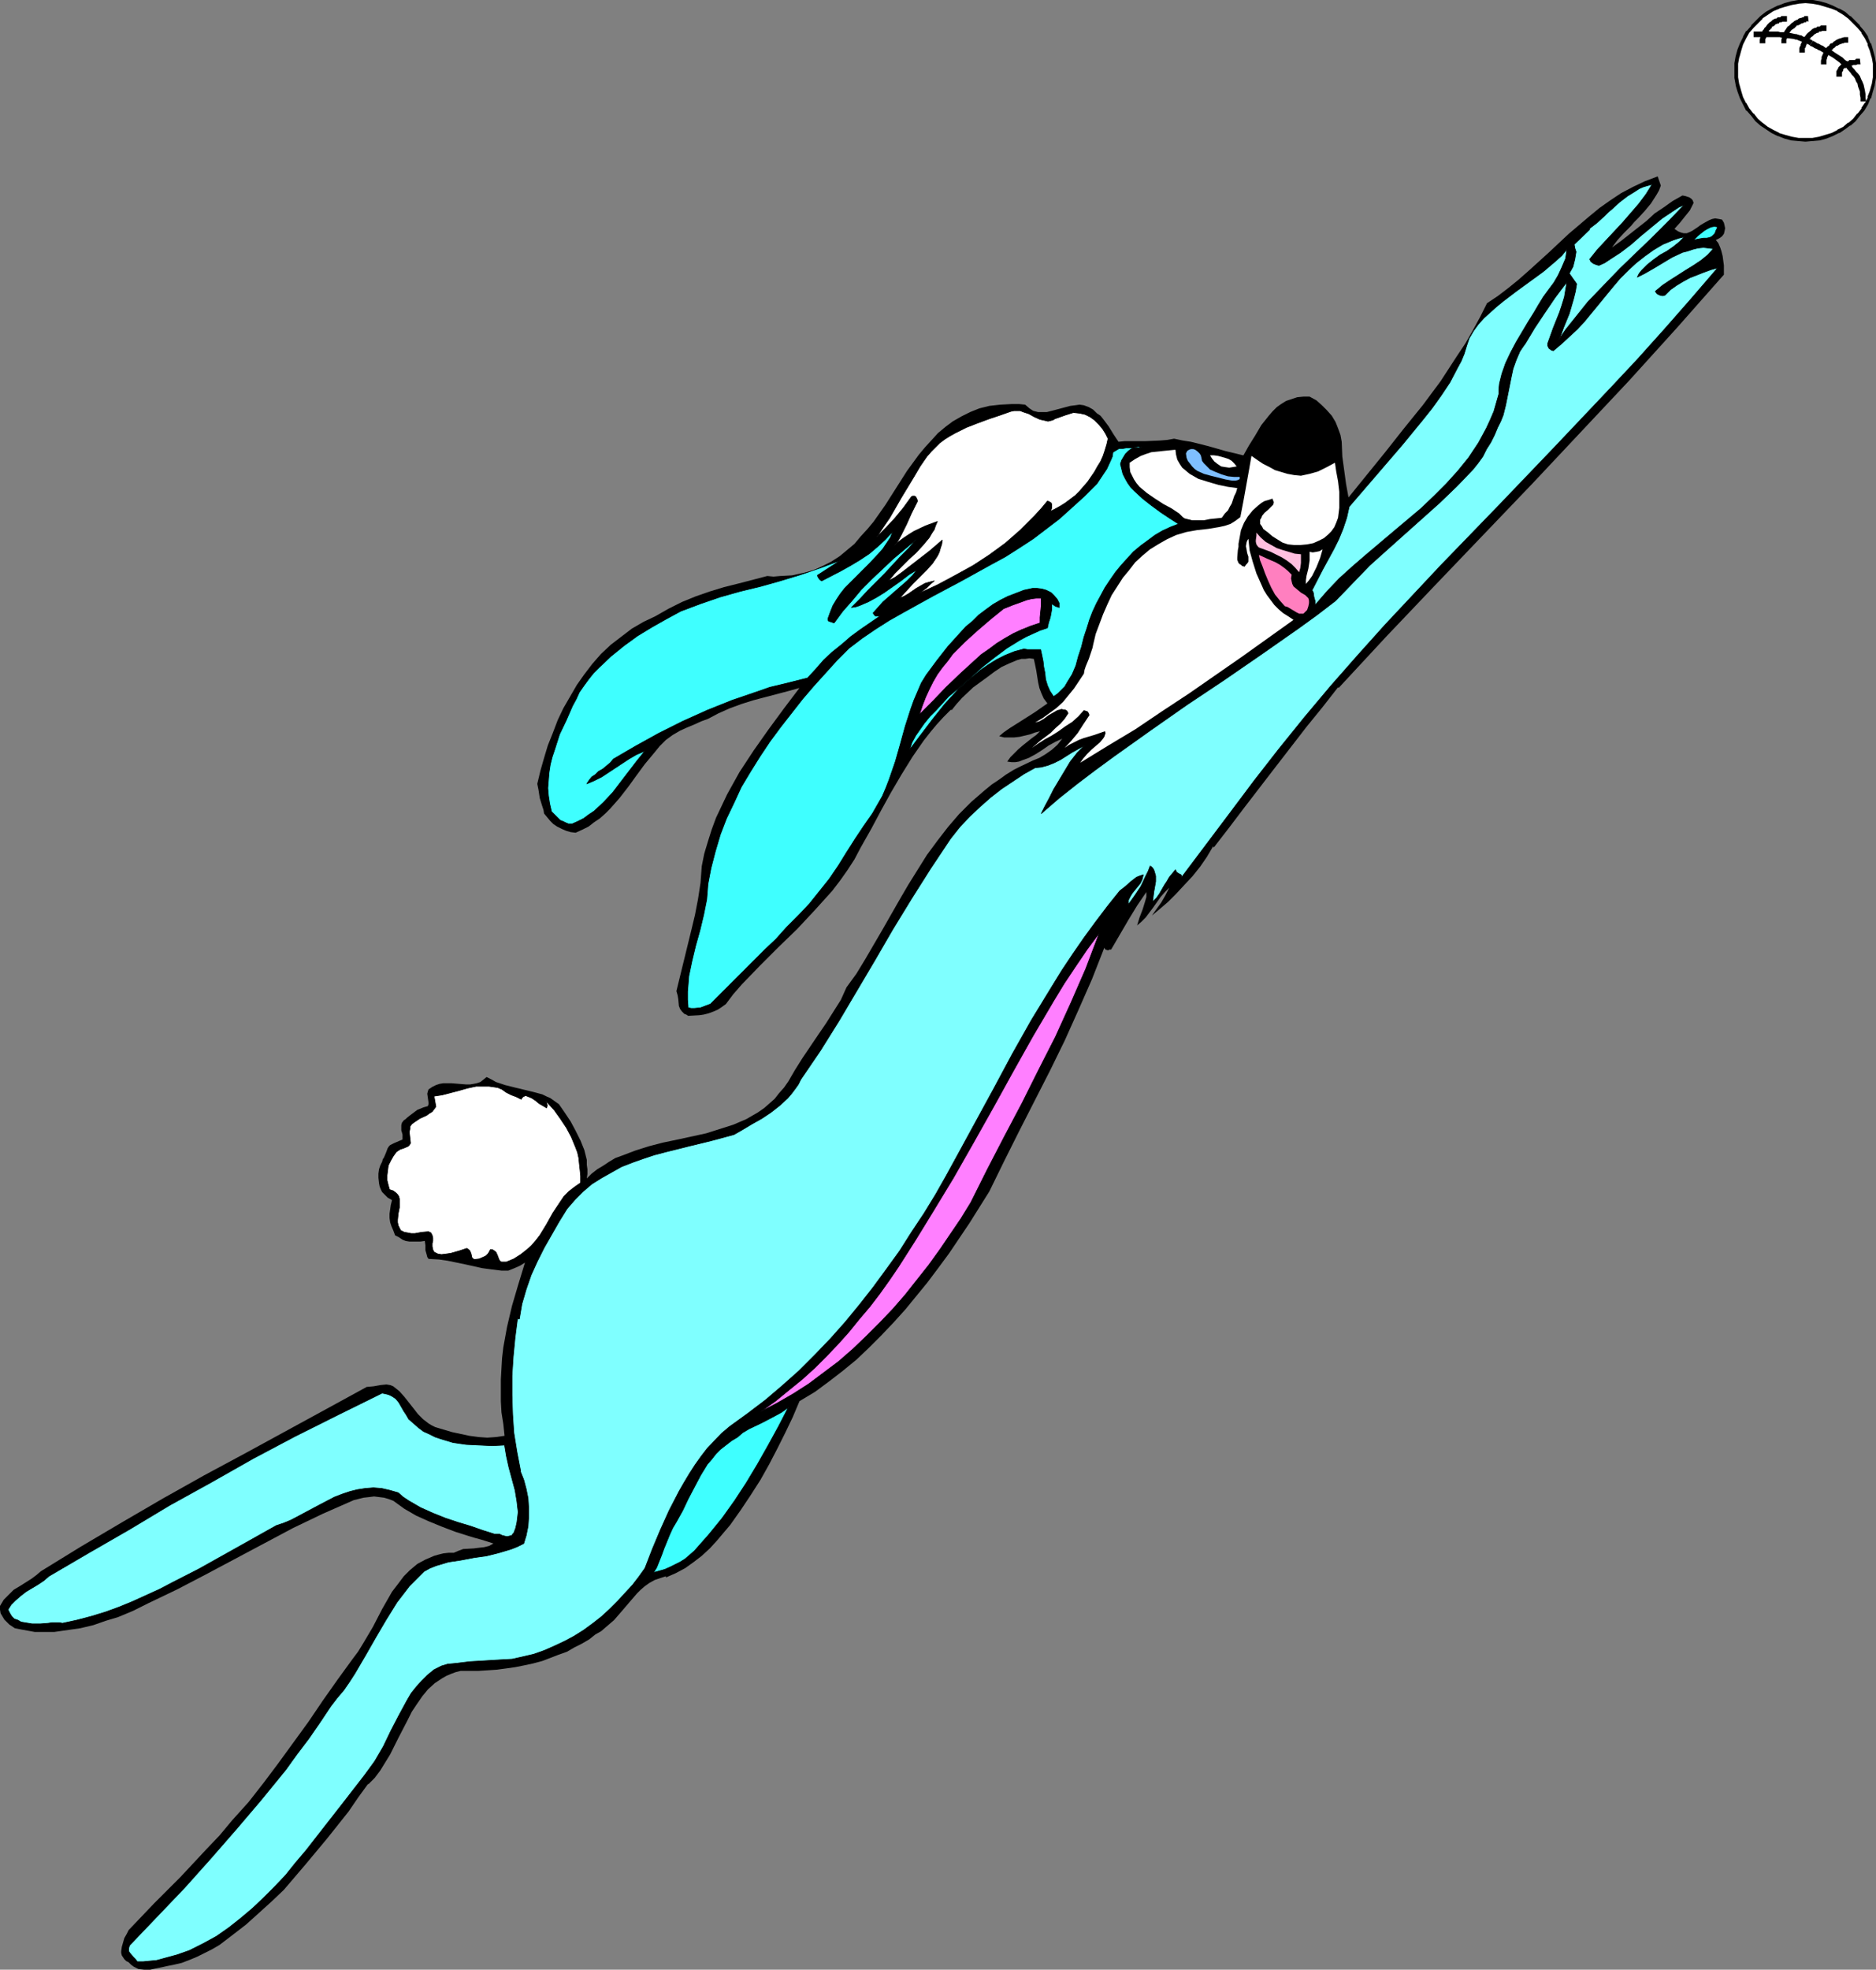 <?xml version="1.0" encoding="UTF-8" standalone="no"?>
<svg
   version="1.0"
   width="129.724mm"
   height="136.136mm"
   id="svg30"
   sodipodi:docname="Baseball - Rabbit.wmf"
   xmlns:inkscape="http://www.inkscape.org/namespaces/inkscape"
   xmlns:sodipodi="http://sodipodi.sourceforge.net/DTD/sodipodi-0.dtd"
   xmlns="http://www.w3.org/2000/svg"
   xmlns:svg="http://www.w3.org/2000/svg">
  <rect width="100%" height="100%" fill="#808080" stroke="none"/>
  <sodipodi:namedview
     id="namedview30"
     pagecolor="#ffffff"
     bordercolor="#000000"
     borderopacity="0.25"
     inkscape:showpageshadow="2"
     inkscape:pageopacity="0.0"
     inkscape:pagecheckerboard="0"
     inkscape:deskcolor="#d1d1d1"
     inkscape:document-units="mm" />
  <defs
     id="defs1">
    <pattern
       id="WMFhbasepattern"
       patternUnits="userSpaceOnUse"
       width="6"
       height="6"
       x="0"
       y="0" />
  </defs>
  <path
     style="fill:#000000;fill-opacity:1;fill-rule:evenodd;stroke:none"
     d="m 434.057,48.48 -0.485,1.293 -0.646,1.131 -1.454,2.262 -1.616,1.939 -1.778,1.939 -0.97,0.97 -0.808,0.97 -1.778,1.778 -1.778,1.939 -1.454,1.939 2.262,-1.616 2.262,-1.778 2.262,-1.778 2.262,-1.778 2.101,-1.939 2.424,-1.616 2.262,-1.616 2.586,-1.454 0.808,0.162 0.97,0.323 0.485,0.323 0.323,0.323 0.162,0.323 0.162,0.485 -0.485,0.97 -0.485,0.97 -1.293,1.616 -1.293,1.616 -1.454,1.616 0.97,0.646 0.808,0.323 0.646,0.162 h 0.808 l 0.808,-0.323 0.646,-0.323 1.454,-0.97 0.646,-0.485 0.808,-0.485 1.454,-0.808 0.808,-0.323 0.808,-0.162 0.97,0.162 0.808,0.162 0.485,0.808 0.162,0.646 0.162,0.808 -0.162,0.808 -0.162,0.646 -0.485,0.646 -0.646,0.485 -0.97,0.485 0.646,0.808 0.485,1.131 0.323,0.97 0.323,1.293 0.323,2.424 v 2.424 l -12.282,13.898 -12.443,13.736 -12.605,13.413 -12.605,13.413 -25.533,26.664 -12.766,13.413 -12.443,13.413 -0.162,-0.162 -4.04,5.171 -4.202,5.171 -8.242,10.666 -8.08,10.504 -4.04,5.333 -3.878,5.01 -0.162,-0.323 -1.616,2.747 -1.778,2.586 -1.939,2.424 -2.262,2.424 -2.101,2.262 -2.101,2.101 -2.262,1.939 -1.939,1.616 1.131,-1.616 1.293,-1.778 1.131,-1.939 0.97,-1.939 -1.131,1.131 -1.131,1.293 -1.939,2.747 -1.939,2.586 -1.131,1.131 -1.131,0.97 0.646,-2.101 0.808,-2.101 0.646,-2.101 0.323,-1.131 v -1.293 l -2.424,3.555 -2.262,3.717 -4.525,7.757 h -0.485 l -0.162,0.162 h -0.323 l -0.485,-0.162 -0.162,-0.162 -0.162,-0.323 -3.232,8.242 -3.555,8.08 -3.555,7.918 -3.878,7.918 -8.08,15.837 -3.878,7.757 -3.878,7.918 -5.171,8.242 -5.333,7.918 -2.747,3.717 -2.909,3.878 -2.909,3.555 -2.909,3.555 -3.07,3.394 -3.232,3.394 -3.232,3.232 -3.232,3.07 -3.555,2.909 -3.555,2.747 -3.717,2.747 -4.04,2.424 -1.778,4.202 -1.939,4.04 -2.101,4.202 -2.101,4.04 -2.262,4.04 -2.586,4.04 -2.586,3.878 -2.747,3.878 -1.778,2.101 -1.778,2.101 -1.778,1.939 -2.101,1.939 -2.101,1.616 -2.262,1.616 -2.424,1.293 -2.586,1.131 v -0.323 l -1.454,0.485 -1.454,0.485 -1.454,0.808 -1.131,0.808 -1.131,0.97 -0.97,0.97 -1.939,2.262 -1.939,2.262 -2.101,2.424 -1.131,0.97 -1.131,0.97 -1.131,0.97 -1.454,0.808 -1.616,1.293 -1.939,1.131 -1.939,0.97 -1.939,1.131 -2.262,0.808 -2.101,0.808 -2.101,0.808 -2.424,0.646 -2.262,0.485 -2.424,0.485 -4.686,0.646 -4.848,0.323 h -4.686 l -1.293,0.323 -1.293,0.485 -1.131,0.485 -1.131,0.646 -1.939,1.293 -1.778,1.616 -1.454,1.778 -1.454,2.101 -1.293,1.939 -1.131,2.262 -2.262,4.363 -2.262,4.525 -1.293,2.101 -1.293,2.101 -1.454,1.939 -1.616,1.616 h -0.162 l -2.586,3.555 -2.424,3.555 -5.656,7.11 -5.656,6.787 -5.656,6.626 -3.232,3.07 -3.394,3.07 -3.232,2.909 -3.555,2.747 -3.394,2.586 -1.939,1.131 -1.939,0.97 -1.939,0.97 -1.939,0.808 -2.101,0.808 -2.101,0.485 -1.616,0.323 -1.454,0.323 -1.616,0.323 -1.454,0.323 h -1.616 l -1.454,-0.162 -0.646,-0.323 -0.646,-0.323 -0.646,-0.485 -0.646,-0.646 -0.646,-0.323 -0.485,-0.485 -0.323,-0.485 -0.323,-0.485 -0.162,-0.646 v -0.485 l 0.162,-1.131 0.323,-1.131 0.323,-1.131 0.646,-1.131 0.485,-0.97 6.626,-6.949 6.949,-6.949 6.787,-7.272 3.394,-3.555 3.232,-3.878 4.363,-4.848 4.04,-5.171 3.878,-5.171 7.757,-10.666 3.717,-5.494 3.878,-5.494 3.878,-5.333 1.454,-1.939 1.293,-2.101 2.586,-4.363 2.424,-4.686 1.293,-2.262 1.293,-2.262 1.616,-2.101 1.454,-1.939 1.616,-1.616 1.939,-1.616 2.101,-1.131 1.131,-0.485 1.131,-0.485 1.131,-0.323 1.293,-0.323 1.454,-0.162 h 1.293 l 1.131,-0.485 1.293,-0.485 2.747,-0.162 1.293,-0.162 1.454,-0.162 1.293,-0.323 1.131,-0.646 -3.07,-0.97 -1.778,-0.485 -1.616,-0.485 -3.555,-1.131 -3.394,-1.293 -3.555,-1.454 -3.232,-1.454 -3.07,-1.778 -2.909,-2.101 -1.293,-0.485 -1.131,-0.323 -1.293,-0.162 -1.293,-0.162 -1.293,0.162 -1.454,0.162 -2.586,0.646 -4.04,1.778 -4.04,1.778 -7.757,3.717 -7.595,4.04 -7.595,4.04 -7.595,4.04 -7.434,3.878 -7.757,3.717 -3.878,1.939 -3.878,1.616 -3.232,0.97 -3.232,1.131 -3.394,0.808 -3.394,0.485 -3.394,0.485 H 10.666 9.05 l -3.555,-0.646 -1.616,-0.323 -1.454,-0.97 -0.646,-0.646 -0.646,-0.646 -0.485,-0.808 L 0.162,421.45 0,420.481 v -0.97 l 0.485,-0.808 0.485,-0.808 1.293,-1.293 1.293,-1.293 1.616,-0.97 3.07,-1.939 1.293,-0.97 1.131,-0.97 10.504,-6.464 10.666,-6.302 10.827,-6.302 10.666,-5.979 10.827,-5.818 10.666,-5.818 10.666,-5.818 10.342,-5.656 1.778,-0.162 1.778,-0.323 1.616,-0.162 0.97,0.162 0.808,0.323 1.616,1.293 1.293,1.454 2.424,3.07 1.131,1.454 1.293,1.293 1.454,1.131 0.808,0.485 0.97,0.485 4.363,1.293 2.262,0.485 2.262,0.485 2.424,0.323 2.262,0.162 2.262,-0.162 2.262,-0.323 -0.323,-3.07 -0.485,-3.07 -0.162,-2.909 v -2.909 -2.747 l 0.162,-2.909 0.162,-2.747 0.323,-2.747 0.97,-5.333 1.293,-5.494 1.616,-5.494 1.778,-5.818 -1.293,0.808 -1.454,0.646 -1.616,0.646 h -0.97 -0.808 l -2.586,-0.323 -2.424,-0.323 -4.363,-0.97 -4.686,-0.97 -2.262,-0.323 -2.747,-0.162 -0.323,-0.485 -0.162,-0.646 -0.323,-1.131 v -1.293 l -0.162,-1.131 -1.131,0.162 h -0.97 -0.97 -0.97 l -0.97,-0.162 -0.808,-0.323 -0.97,-0.646 -0.97,-0.485 -0.485,-1.293 -0.485,-1.131 -0.323,-0.97 -0.162,-1.131 v -1.131 l 0.162,-1.131 0.162,-1.131 0.323,-1.293 -1.131,-0.646 -0.97,-0.97 -0.485,-0.485 -0.323,-0.646 -0.323,-0.808 -0.162,-0.808 -0.162,-1.454 v -1.131 l 0.162,-1.131 0.323,-0.97 0.485,-0.97 0.162,-0.646 0.323,-0.485 0.485,-1.131 0.485,-1.293 0.323,-0.485 0.323,-0.323 0.97,-0.485 1.131,-0.485 1.131,-0.485 v -0.646 -0.646 l -0.323,-1.131 v -0.646 -0.646 l 0.162,-0.646 0.485,-0.646 0.485,-0.323 0.323,-0.323 0.808,-0.646 1.293,-0.97 0.646,-0.485 0.808,-0.323 0.808,-0.323 1.131,-0.323 0.162,-0.485 v -0.485 l -0.162,-1.131 -0.162,-1.131 0.162,-0.646 0.162,-0.485 0.97,-0.646 0.97,-0.485 0.97,-0.323 0.97,-0.162 h 2.101 l 1.939,0.162 1.939,0.162 h 0.97 l 0.97,-0.162 0.808,-0.162 0.97,-0.323 0.808,-0.646 0.808,-0.646 1.293,0.646 1.131,0.646 2.424,0.808 2.586,0.646 4.686,1.131 2.424,0.646 0.97,0.485 1.131,0.485 1.131,0.808 1.131,0.808 1.454,2.101 1.616,2.424 1.293,2.424 1.293,2.586 0.97,2.424 0.646,2.586 v 1.293 l 0.162,1.131 v 1.293 l -0.162,1.131 1.293,-1.293 1.454,-1.131 1.616,-0.97 1.454,-0.97 1.616,-0.97 1.778,-0.646 3.394,-1.293 3.555,-1.131 3.717,-0.97 3.878,-0.808 7.434,-1.616 3.555,-1.131 3.555,-1.131 3.394,-1.454 3.07,-1.778 1.616,-1.131 1.293,-1.131 1.454,-1.293 1.131,-1.454 1.293,-1.454 1.131,-1.616 1.778,-3.07 1.939,-3.07 4.04,-5.979 2.101,-3.07 1.939,-3.07 1.939,-3.07 1.454,-3.232 2.586,-3.555 2.262,-3.717 4.525,-7.757 4.525,-7.918 2.262,-3.878 2.424,-3.878 2.424,-3.878 2.747,-3.717 2.747,-3.555 2.909,-3.394 3.232,-3.232 3.555,-3.07 1.778,-1.454 1.939,-1.293 1.778,-1.293 2.101,-1.293 1.616,-0.808 3.394,-1.616 1.616,-0.646 1.616,-0.97 1.616,-1.131 1.454,-1.293 0.646,-0.808 0.646,-0.808 -1.778,0.808 -1.778,0.97 -1.616,1.131 -1.778,1.131 -1.778,0.97 -1.778,0.646 -0.808,0.323 -0.97,0.162 h -0.97 l -1.131,-0.162 0.808,-1.131 0.97,-0.97 1.131,-1.131 1.131,-0.97 2.424,-1.939 1.131,-0.808 0.97,-0.97 -1.293,0.323 -1.293,0.485 -2.747,0.646 -1.454,0.162 h -1.293 -1.293 l -1.293,-0.323 1.131,-0.97 1.616,-1.131 3.07,-1.939 3.555,-2.262 3.232,-2.262 -0.97,-1.293 -0.646,-1.454 -0.485,-1.293 -0.323,-1.454 -0.485,-3.07 -0.323,-1.616 -0.323,-1.454 -1.131,-0.162 -1.131,0.162 h -0.97 l -1.131,0.323 -1.939,0.808 -2.101,0.97 -1.939,1.293 -1.939,1.454 -1.778,1.293 -1.778,1.293 -2.909,2.747 -1.454,1.616 -1.293,1.616 -0.162,-0.162 -1.939,1.939 -1.778,1.939 -1.616,1.939 -1.778,2.262 -2.909,4.202 -2.909,4.686 -2.747,4.686 -2.586,4.686 -2.586,4.848 -2.747,4.848 -1.616,3.07 -1.778,2.747 -1.939,2.747 -2.101,2.747 -4.525,5.01 -4.686,5.01 -4.848,4.686 -4.848,4.848 -4.686,4.848 -2.262,2.586 -1.939,2.586 -1.131,0.808 -0.97,0.646 -1.131,0.485 -1.293,0.485 -1.293,0.323 -1.131,0.162 -2.909,0.162 -0.485,-0.323 -0.485,-0.162 -0.646,-0.646 -0.485,-0.646 -0.323,-0.808 -0.162,-1.778 -0.162,-0.97 -0.323,-1.131 1.939,-7.918 1.939,-7.918 0.97,-4.04 0.808,-4.202 0.646,-4.202 0.323,-4.363 0.646,-3.232 0.97,-3.232 0.97,-3.07 1.131,-3.07 1.454,-3.07 1.454,-3.07 1.616,-2.909 1.616,-2.909 3.717,-5.656 3.878,-5.494 4.04,-5.494 4.04,-5.333 -2.909,0.808 -6.141,1.616 -3.07,0.808 -3.07,0.97 -3.07,1.131 -2.909,1.293 -2.747,1.454 -1.778,0.646 -1.778,0.808 -1.939,0.808 -1.778,0.808 -1.939,1.131 -1.778,1.293 -1.616,1.616 -1.454,1.778 -2.424,2.909 -2.262,3.07 -2.101,2.909 -2.262,2.909 -2.424,2.747 -1.293,1.293 -1.454,1.293 -1.454,0.97 -1.454,1.131 -1.616,0.808 -1.778,0.808 -1.293,-0.162 -1.131,-0.323 -1.131,-0.485 -1.293,-0.646 -0.97,-0.646 -0.808,-0.808 -0.808,-0.97 -0.808,-0.97 -0.162,-0.97 -0.323,-0.97 -0.646,-2.101 -0.323,-2.101 -0.162,-0.808 -0.162,-0.808 0.808,-3.394 0.97,-3.394 0.97,-3.232 1.293,-3.232 1.293,-3.394 1.454,-3.07 1.778,-3.07 1.778,-3.07 1.939,-2.747 2.101,-2.747 2.262,-2.586 2.586,-2.424 2.747,-2.101 2.747,-2.101 3.07,-1.778 3.07,-1.454 3.394,-1.939 3.555,-1.778 3.555,-1.454 3.717,-1.293 3.717,-1.131 3.878,-0.97 7.434,-1.939 1.616,0.162 1.778,-0.162 3.07,-0.162 2.909,-0.646 2.586,-0.646 2.424,-1.131 2.262,-1.131 2.262,-1.454 1.939,-1.616 1.939,-1.616 1.616,-1.939 1.778,-1.939 1.616,-1.939 3.07,-4.363 5.656,-8.888 3.07,-4.202 1.616,-1.939 1.778,-1.939 1.616,-1.778 1.939,-1.616 1.939,-1.454 2.262,-1.293 2.262,-1.131 2.424,-0.97 2.586,-0.646 2.909,-0.323 3.07,-0.162 h 1.778 l 1.616,0.162 1.131,0.97 0.97,0.646 1.293,0.323 h 1.131 1.131 l 1.293,-0.323 2.424,-0.646 2.424,-0.646 1.293,-0.162 1.131,-0.162 1.131,0.162 1.293,0.485 1.131,0.646 0.97,0.97 0.97,0.646 0.646,0.808 1.454,1.939 1.293,2.101 1.293,1.939 1.616,-0.162 h 1.778 3.555 l 3.878,-0.162 1.939,-0.162 1.778,-0.323 2.262,0.485 2.101,0.323 4.525,1.131 4.525,1.293 4.686,1.131 1.454,-2.586 1.616,-2.586 1.616,-2.747 1.939,-2.424 0.97,-1.131 1.131,-1.131 1.131,-0.808 1.293,-0.808 1.454,-0.485 1.454,-0.485 1.616,-0.162 h 1.616 l 1.778,0.97 1.454,1.293 1.293,1.293 1.293,1.454 0.97,1.616 0.646,1.616 0.646,1.778 0.323,1.778 0.162,3.878 0.485,3.555 0.485,3.555 0.646,3.555 9.696,-11.958 4.848,-6.141 4.848,-5.979 4.686,-6.302 4.202,-6.464 2.262,-3.394 1.939,-3.394 1.939,-3.555 1.778,-3.555 2.909,-1.939 2.747,-2.101 2.586,-2.101 2.747,-2.424 5.171,-4.686 5.171,-4.848 5.333,-4.525 2.747,-2.262 2.747,-1.939 2.909,-1.939 3.07,-1.616 3.07,-1.454 3.394,-1.293 z"
     id="path1" />
  <path
     style="fill:#7fffff;fill-opacity:1;fill-rule:evenodd;stroke:#000000;stroke-width:0.162px;stroke-linecap:round;stroke-linejoin:round;stroke-miterlimit:4;stroke-dasharray:none;stroke-opacity:1"
     d="m 431.795,48.157 -1.616,2.586 -1.939,2.586 -2.101,2.424 -2.101,2.424 -2.262,2.424 -2.262,2.424 -2.101,2.262 -1.939,2.424 0.162,0.323 0.162,0.323 0.646,0.485 0.808,0.323 0.646,0.162 1.454,-0.646 1.454,-0.97 2.747,-1.778 2.747,-2.101 2.586,-2.262 2.747,-2.262 2.747,-2.262 2.909,-1.939 1.454,-0.97 1.454,-0.646 -4.04,4.202 -4.202,4.202 -8.565,8.242 -4.202,4.363 -4.202,4.363 -3.878,4.848 -1.939,2.424 -1.778,2.586 0.646,-1.454 0.646,-1.778 1.454,-3.555 1.131,-3.878 0.485,-1.939 0.323,-1.939 -1.939,-2.747 0.97,-1.778 0.485,-1.939 0.162,-0.97 0.162,-0.97 -0.323,-0.97 -0.162,-0.97 4.04,-3.878 -0.323,-0.323 v 0 0 l 0.162,0.162 2.101,-1.616 1.939,-1.778 0.97,-0.97 0.97,-0.808 1.939,-1.778 2.101,-1.616 2.101,-1.293 0.97,-0.646 1.131,-0.485 1.131,-0.323 z"
     id="path2" />
  <path
     style="fill:#3fffff;fill-opacity:1;fill-rule:evenodd;stroke:#000000;stroke-width:0.162px;stroke-linecap:round;stroke-linejoin:round;stroke-miterlimit:4;stroke-dasharray:none;stroke-opacity:1"
     d="m 448.439,60.276 -0.162,0.485 -0.162,0.323 -0.646,0.646 -0.646,0.323 -0.808,0.162 h -0.808 l -0.97,0.162 -0.808,0.162 -0.808,0.162 0.485,-0.485 0.646,-0.646 1.616,-1.293 0.808,-0.485 0.97,-0.485 0.97,-0.162 0.808,0.162 z"
     id="path3" />
  <path
     style="fill:#7fffff;fill-opacity:1;fill-rule:evenodd;stroke:#000000;stroke-width:0.162px;stroke-linecap:round;stroke-linejoin:round;stroke-miterlimit:4;stroke-dasharray:none;stroke-opacity:1"
     d="m 440.198,61.892 -1.293,1.293 -1.616,1.293 -1.616,1.131 -1.778,0.97 -1.778,1.293 -1.616,1.293 -1.454,1.454 -0.646,0.808 -0.485,0.97 0.97,-0.485 0.97,-0.485 2.262,-1.293 2.424,-1.454 2.424,-1.454 2.747,-1.293 1.293,-0.323 1.454,-0.485 1.293,-0.323 1.454,-0.162 1.293,0.162 1.293,0.162 -1.454,1.616 -1.778,1.454 -1.939,1.293 -2.101,1.293 -4.04,2.586 -1.939,1.293 -1.939,1.616 0.485,0.646 0.646,0.323 0.646,0.162 h 0.323 l 0.485,-0.162 1.454,-1.454 1.616,-1.131 1.616,-0.97 1.778,-0.97 3.717,-1.454 1.778,-0.646 1.778,-0.485 -6.949,8.08 -6.949,7.918 -7.11,7.918 -7.272,7.757 -14.544,15.352 -14.706,15.352 -14.867,15.352 -7.272,7.757 -7.272,7.757 -7.11,7.918 -7.11,8.08 -6.787,8.08 -6.787,8.403 -6.302,8.08 -6.302,8.403 -12.766,16.968 v -0.323 l -0.162,-0.323 -0.646,-0.323 -0.485,-0.323 -0.162,-0.323 -0.162,-0.323 -0.808,0.97 -0.808,0.97 -0.646,1.131 -0.646,0.97 -1.293,2.262 -0.808,1.131 -0.97,0.97 0.162,-1.293 0.162,-1.293 0.485,-2.747 v -1.454 l -0.323,-1.131 -0.162,-0.485 -0.323,-0.485 -0.323,-0.323 -0.323,-0.162 -0.485,1.293 -0.646,1.293 -1.293,2.747 -1.616,2.424 -1.616,2.262 v -0.646 -0.485 l 0.485,-0.97 0.485,-0.808 0.646,-0.808 1.454,-1.778 0.485,-0.97 0.323,-1.293 -0.97,0.323 -0.808,0.323 -1.454,1.131 -1.454,1.293 -1.454,1.131 -3.232,4.04 -3.07,4.04 -3.07,4.202 -2.909,4.202 -2.909,4.363 -2.586,4.202 -5.333,8.726 -5.01,8.888 -4.848,9.05 -9.696,17.776 -2.747,5.01 -2.747,4.848 -3.07,5.01 -3.232,4.848 -3.07,4.848 -3.394,4.686 -3.555,4.848 -3.555,4.525 -3.717,4.525 -3.878,4.363 -4.04,4.202 -4.202,4.202 -4.363,3.878 -4.363,3.717 -4.686,3.555 -4.686,3.394 -2.101,1.778 -3.717,3.878 -1.616,2.101 -1.616,2.262 -1.454,2.262 -1.454,2.424 -1.293,2.262 -2.586,5.01 -2.262,5.01 -2.101,5.01 -1.939,5.01 -1.616,2.262 -1.616,2.101 -1.939,2.101 -1.939,2.101 -2.101,2.101 -2.101,1.939 -2.262,1.778 -2.424,1.778 -2.586,1.616 -2.424,1.293 -2.747,1.293 -2.586,1.131 -2.747,0.97 -2.747,0.646 -2.909,0.646 -2.909,0.162 -8.08,0.485 -4.04,0.485 -1.778,0.162 -1.616,0.485 -1.939,0.97 -1.778,1.454 -1.454,1.454 -1.454,1.616 -1.293,1.616 -1.131,1.939 -2.101,3.878 -2.101,4.04 -1.939,4.04 -1.131,1.939 -1.131,1.939 -1.293,1.778 -1.293,1.778 -5.01,6.464 -5.171,6.626 -5.171,6.626 -2.747,3.232 -2.586,3.232 -2.909,3.07 -2.909,2.909 -2.909,2.747 -3.07,2.586 -3.07,2.424 -3.232,2.262 -3.555,1.939 -3.555,1.778 -3.232,1.131 -3.555,0.97 -1.778,0.485 -1.778,0.162 -1.616,0.162 h -1.616 l -0.485,-0.646 -0.485,-0.485 -0.97,-1.131 -0.323,-0.485 v -0.646 l 0.162,-0.646 0.162,-0.323 0.323,-0.323 7.11,-7.434 6.949,-7.272 6.787,-7.595 6.626,-7.595 6.464,-7.595 6.464,-7.918 2.909,-4.04 3.07,-4.04 2.909,-4.202 2.909,-4.363 1.616,-2.101 1.778,-2.101 1.454,-2.101 1.454,-2.262 2.747,-4.686 1.293,-2.262 1.293,-2.262 2.747,-4.686 2.909,-4.686 1.616,-2.101 1.616,-2.101 1.939,-1.939 1.939,-1.939 1.454,-0.808 1.616,-0.646 3.232,-0.97 3.232,-0.485 3.394,-0.646 3.394,-0.485 3.232,-0.808 3.232,-0.97 1.616,-0.646 1.616,-0.808 0.646,-2.101 0.485,-2.424 0.162,-2.424 v -2.262 l -0.162,-2.586 -0.485,-2.424 -0.646,-2.424 -0.97,-2.424 0.162,0.162 -0.97,-5.01 -0.808,-5.01 -0.323,-4.848 -0.162,-5.01 v -5.01 l 0.323,-5.01 0.485,-5.01 0.646,-5.01 0.162,0.162 h 0.162 0.162 l 0.323,-1.939 0.323,-1.939 1.131,-3.878 1.293,-3.717 1.616,-3.555 1.778,-3.555 1.939,-3.394 1.939,-3.394 2.101,-3.394 2.101,-2.424 2.101,-2.101 2.262,-1.939 2.586,-1.616 2.586,-1.454 2.586,-1.454 2.909,-1.131 2.747,-0.97 2.909,-0.97 3.07,-0.808 5.818,-1.454 5.979,-1.454 5.979,-1.616 2.262,-1.293 2.424,-1.454 2.586,-1.454 2.424,-1.616 2.262,-1.778 2.101,-1.939 0.97,-1.131 0.97,-1.293 0.808,-1.131 0.646,-1.293 5.171,-7.595 4.848,-7.757 4.686,-7.918 4.686,-7.918 4.686,-8.08 4.848,-7.918 5.01,-7.918 5.171,-7.757 2.424,-3.07 2.586,-2.747 2.747,-2.586 2.747,-2.424 2.909,-2.262 2.909,-1.939 2.909,-1.939 2.909,-1.616 1.616,-0.162 1.778,-0.485 1.616,-0.646 1.616,-0.808 3.07,-1.939 3.232,-1.778 -1.939,1.939 -1.778,2.262 -1.454,2.424 -1.454,2.424 -1.454,2.424 -1.131,2.262 -1.131,2.101 -0.485,0.97 -0.485,0.97 4.686,-4.04 4.686,-3.717 4.686,-3.555 4.848,-3.555 9.534,-6.787 9.696,-6.787 9.696,-6.464 9.858,-6.787 9.696,-6.787 4.686,-3.394 4.848,-3.717 4.525,-4.686 4.363,-4.525 4.686,-4.202 4.525,-4.04 9.05,-8.08 4.525,-4.363 4.202,-4.363 1.293,-1.616 1.293,-1.778 0.97,-1.939 1.131,-1.778 0.97,-1.939 0.808,-1.939 0.808,-1.616 0.646,-1.616 0.646,-2.586 0.485,-2.424 0.485,-2.424 0.485,-2.424 0.485,-2.262 0.808,-2.262 0.97,-2.262 0.646,-0.97 0.808,-1.131 2.424,-4.04 2.586,-3.878 2.747,-4.04 1.454,-1.939 1.616,-2.101 -0.323,1.939 -0.323,1.939 -0.646,2.101 -0.646,1.939 -1.616,4.04 -1.454,4.04 v 0.323 0.323 l 0.323,0.646 0.646,0.485 h 0.162 l 0.323,0.162 2.101,-1.778 2.101,-1.939 2.101,-1.939 1.939,-2.101 3.717,-4.525 3.717,-4.525 1.778,-2.101 2.101,-2.101 2.101,-1.939 2.262,-1.778 2.262,-1.616 2.424,-1.454 2.747,-1.131 1.454,-0.485 z"
     id="path4" />
  <path
     style="fill:#7fffff;fill-opacity:1;fill-rule:evenodd;stroke:#000000;stroke-width:0.162px;stroke-linecap:round;stroke-linejoin:round;stroke-miterlimit:4;stroke-dasharray:none;stroke-opacity:1"
     d="m 400.929,81.608 -1.616,2.586 -3.07,5.171 -1.454,2.747 -1.293,2.747 -0.97,2.747 -0.323,1.293 -0.323,1.293 -0.162,1.454 v 1.293 l -0.646,2.262 -0.646,2.262 -0.97,2.262 -0.97,2.101 -2.101,3.878 -1.293,1.939 -1.293,1.939 -2.747,3.394 -3.07,3.394 -3.232,3.232 -3.394,3.232 -7.11,5.979 -7.272,6.141 -3.555,3.07 -3.394,3.07 -3.232,3.394 -3.07,3.555 v -0.97 l -0.323,-1.131 -0.162,-1.131 -0.162,-0.323 -0.162,-0.323 2.747,-5.333 2.909,-5.333 1.293,-2.586 1.131,-2.747 0.97,-2.909 0.646,-2.909 13.898,-16.16 5.171,-6.302 2.586,-3.232 2.424,-3.394 2.262,-3.394 1.939,-3.717 0.97,-1.778 0.808,-1.939 0.646,-2.101 0.646,-1.939 1.131,-1.939 1.293,-1.778 1.454,-1.616 1.616,-1.454 1.616,-1.454 1.778,-1.454 3.394,-2.586 1.778,-1.293 1.778,-1.293 3.555,-2.586 3.232,-2.747 1.616,-1.454 1.293,-1.616 -0.162,1.293 -0.162,1.131 -0.97,2.262 -0.97,2.101 -1.131,1.939 -1.454,1.939 -1.293,1.778 -1.293,2.101 z"
     id="path5" />
  <path
     style="fill:#000000;fill-opacity:1;fill-rule:evenodd;stroke:#000000;stroke-width:0.162px;stroke-linecap:round;stroke-linejoin:round;stroke-miterlimit:4;stroke-dasharray:none;stroke-opacity:1"
     d="m 348.732,115.705 v 0.646 0.646 l -0.323,0.646 -0.323,0.646 -0.97,0.97 -1.131,0.808 -2.101,0.808 -2.262,0.646 -2.101,0.323 h -2.262 l -2.101,-0.485 -1.939,-0.808 -2.101,-0.97 -0.808,-0.646 -0.97,-0.646 v -0.808 l 0.162,-0.646 0.323,-1.454 0.646,-1.293 0.808,-1.131 0.97,-1.131 1.131,-1.293 1.131,-1.293 0.97,-1.293 1.778,-1.131 1.939,-0.808 0.97,-0.323 0.97,-0.162 h 0.97 l 0.808,0.323 1.131,0.97 0.97,1.131 0.97,1.131 0.808,1.293 0.646,1.293 0.485,1.293 0.485,1.454 z"
     id="path6" />
  <path
     style="fill:#ffffff;fill-opacity:1;fill-rule:evenodd;stroke:#000000;stroke-width:0.162px;stroke-linecap:round;stroke-linejoin:round;stroke-miterlimit:4;stroke-dasharray:none;stroke-opacity:1"
     d="m 275.689,109.403 2.747,-0.97 2.586,-0.808 -0.323,0.162 1.454,0.162 1.454,0.323 1.293,0.646 1.131,0.808 1.131,1.131 0.97,1.131 0.808,1.293 0.646,1.293 -0.323,1.454 -0.485,1.616 -0.485,1.454 -0.646,1.454 -0.808,1.293 -0.808,1.454 -1.778,2.586 -2.101,2.424 -1.131,1.131 -1.293,0.97 -1.293,0.97 -1.293,0.808 -1.454,0.808 -1.293,0.646 0.162,-0.162 0.162,-0.323 0.162,-0.485 v -0.485 -0.485 l -0.162,-0.323 -0.485,-0.323 -0.485,-0.162 -1.616,1.939 -1.778,1.939 -1.939,1.939 -1.778,1.778 -3.878,3.394 -4.202,3.07 -4.202,2.747 -4.686,2.586 -4.525,2.424 -4.848,2.262 1.939,-1.454 0.97,-0.97 0.97,-0.808 -1.293,0.323 -1.131,0.323 -1.131,0.646 -1.131,0.646 -2.101,1.454 -1.131,0.646 -1.131,0.485 1.616,-1.778 1.778,-1.939 1.778,-1.778 1.778,-1.778 1.616,-1.778 0.646,-0.97 0.646,-0.97 0.485,-0.97 0.323,-1.131 0.323,-0.97 0.162,-1.131 -3.394,2.909 -3.555,2.747 -3.555,2.747 -1.778,1.293 -1.778,0.97 1.616,-1.939 1.778,-1.778 1.939,-1.939 1.939,-1.778 1.778,-1.939 1.616,-1.939 0.646,-1.131 0.646,-0.97 0.323,-0.97 0.485,-1.131 -3.07,1.131 -3.07,1.454 -1.293,0.808 -1.454,0.97 -1.293,0.97 -1.131,1.131 0.97,-1.293 0.808,-1.454 1.454,-2.909 1.293,-2.909 1.616,-3.232 -0.162,-0.485 -0.323,-0.646 -0.323,-0.162 h -0.162 -0.323 l -0.323,0.162 -2.101,2.909 -2.262,2.747 -2.262,2.424 -2.424,2.424 1.616,-2.424 1.778,-2.586 3.07,-5.333 3.232,-5.333 1.616,-2.747 1.778,-2.586 1.131,-1.293 1.131,-1.131 1.131,-1.131 1.293,-0.97 1.293,-0.808 1.454,-0.808 2.909,-1.454 2.909,-1.131 3.07,-1.131 2.909,-0.97 2.747,-0.97 0.808,-0.162 h 0.808 0.808 l 0.808,0.323 1.454,0.485 1.454,0.808 1.454,0.646 1.454,0.323 0.646,0.162 0.646,-0.162 0.646,-0.162 z"
     id="path7" />
  <path
     style="fill:#3fffff;fill-opacity:1;fill-rule:evenodd;stroke:#000000;stroke-width:0.162px;stroke-linecap:round;stroke-linejoin:round;stroke-miterlimit:4;stroke-dasharray:none;stroke-opacity:1"
     d="m 298.475,116.836 -0.97,-0.162 -0.97,0.162 -0.97,0.485 -0.646,0.485 -0.808,0.808 -0.485,0.808 -0.485,0.808 -0.323,0.97 0.323,1.293 0.323,1.293 0.646,1.293 0.646,1.131 0.808,1.131 0.97,0.97 2.101,1.939 2.262,1.778 2.424,1.778 2.424,1.616 2.262,1.454 -2.101,0.808 -2.101,0.97 -1.939,1.131 -1.939,1.454 -1.778,1.293 -1.939,1.616 -1.616,1.778 -1.616,1.778 -1.454,1.778 -1.454,2.101 -1.293,1.939 -1.131,2.101 -1.131,2.101 -0.97,2.101 -0.808,2.101 -0.646,2.101 -0.808,2.424 -0.646,2.586 -0.808,2.424 -0.646,2.424 -0.97,2.262 -1.293,2.101 -0.646,1.131 -0.808,0.808 -0.97,0.97 -1.131,0.808 -0.97,-1.454 -0.646,-1.454 -0.485,-1.616 -0.162,-1.616 -0.323,-1.616 -0.162,-1.454 -0.323,-1.616 -0.323,-1.454 h -0.97 -2.424 l -0.97,-0.162 -2.424,0.646 -2.424,0.97 -2.262,1.131 -2.101,1.293 -2.101,1.454 -1.939,1.616 -1.939,1.616 -1.939,1.778 -3.555,3.878 -3.232,4.04 -3.07,4.04 -2.909,3.878 0.646,-1.939 0.97,-1.778 1.131,-1.616 1.131,-1.616 1.454,-1.778 1.616,-1.616 3.232,-3.555 2.909,-2.424 2.909,-2.586 3.07,-2.747 3.07,-2.424 3.232,-2.424 3.394,-2.101 1.778,-0.97 1.778,-0.808 1.778,-0.808 1.939,-0.646 0.323,-1.454 0.323,-0.97 0.162,-0.646 0.323,-1.778 v -0.646 -0.808 l 0.97,0.646 0.97,0.323 v -0.646 -0.485 l -0.485,-0.97 -0.808,-0.97 -0.808,-0.808 -1.293,-0.646 -1.131,-0.323 -1.293,-0.162 h -1.131 l -2.262,0.485 -2.101,0.808 -2.101,0.808 -1.939,0.97 -1.939,1.131 -1.778,1.293 -1.939,1.454 -1.616,1.616 -1.778,1.454 -1.616,1.778 -3.07,3.394 -2.909,3.717 -2.747,3.717 -1.293,2.101 -0.97,2.262 -0.97,2.262 -0.808,2.262 -1.454,4.525 -1.293,4.686 -1.293,4.525 -1.616,4.686 -0.808,2.101 -0.97,2.262 -1.293,2.262 -1.293,2.262 -2.262,3.232 -2.262,3.394 -2.262,3.555 -2.101,3.394 -2.424,3.555 -2.586,3.232 -2.586,3.232 -2.909,3.07 -3.07,3.07 -2.747,3.07 -2.909,2.747 -2.747,2.747 -5.494,5.494 -2.909,2.909 -3.07,3.07 -1.293,0.485 -1.293,0.485 -1.616,0.162 h -0.808 l -0.808,-0.162 -0.162,-2.101 v -2.101 l 0.162,-1.939 0.162,-2.101 0.808,-3.878 0.97,-4.04 1.131,-4.04 0.97,-4.04 0.808,-4.04 0.162,-1.939 0.162,-2.101 0.808,-4.202 1.131,-4.363 1.293,-4.363 1.616,-4.202 1.939,-4.04 1.939,-4.202 2.424,-4.04 2.424,-3.878 2.586,-3.878 2.747,-3.717 2.909,-3.717 2.909,-3.717 2.909,-3.394 3.07,-3.394 3.07,-3.394 3.07,-3.07 3.394,-2.586 3.555,-2.424 3.555,-2.262 3.717,-2.101 7.595,-4.202 7.595,-4.04 7.595,-4.202 3.878,-2.101 3.555,-2.262 3.717,-2.424 3.394,-2.586 3.394,-2.586 3.232,-2.909 3.394,-3.07 1.616,-1.616 1.616,-1.616 1.293,-1.939 1.293,-1.939 0.97,-2.101 0.485,-1.131 0.162,-1.131 0.808,-0.485 0.808,-0.485 h 0.97 l 0.97,-0.162 h 2.909 z"
     id="path8" />
  <path
     style="fill:#ffffff;fill-opacity:1;fill-rule:evenodd;stroke:none"
     d="m 307.201,117.483 0.162,1.293 0.323,1.293 0.646,1.131 0.646,0.97 0.97,0.808 0.97,0.808 1.131,0.646 1.131,0.646 2.586,0.808 2.747,0.808 2.424,0.485 2.424,0.323 -0.323,1.131 -0.485,0.97 -0.646,1.939 -0.485,0.808 -0.485,0.97 -0.808,0.808 -0.808,1.131 -1.454,0.162 -1.616,0.162 -1.616,0.323 h -1.454 -1.616 l -1.293,-0.323 -0.646,-0.162 -0.485,-0.323 -0.485,-0.485 -0.485,-0.485 -1.939,-1.293 -2.101,-1.131 -2.262,-1.454 -2.101,-1.454 -0.97,-0.808 -0.97,-0.808 -0.808,-0.97 -0.646,-0.97 -0.485,-0.97 -0.485,-0.97 -0.162,-1.293 v -1.131 l 1.454,-0.97 1.454,-0.808 1.293,-0.485 1.454,-0.485 3.07,-0.323 z"
     id="path9" />
  <path
     style="fill:#7fbfff;fill-opacity:1;fill-rule:evenodd;stroke:none"
     d="m 313.827,118.937 0.162,0.646 0.162,0.808 0.485,0.646 0.485,0.485 1.131,1.131 1.454,0.646 1.616,0.646 1.616,0.485 1.616,0.162 h 1.454 v 0.323 0.162 l -0.162,0.162 -0.323,0.162 -0.646,0.162 h -0.808 l -1.778,-0.323 -1.939,-0.485 -1.939,-0.485 -1.778,-0.485 -1.778,-0.808 -0.646,-0.485 -0.646,-0.646 -0.485,-0.646 -0.646,-0.808 -0.323,-0.808 -0.162,-1.131 0.323,-0.646 0.485,-0.323 0.485,-0.162 h 0.646 l 0.485,0.162 0.646,0.485 0.485,0.485 z"
     id="path10" />
  <path
     style="fill:#ffffff;fill-opacity:1;fill-rule:evenodd;stroke:none"
     d="m 323.2,121.846 -0.97,0.162 -0.97,0.162 -1.131,-0.162 -0.97,-0.162 -0.97,-0.646 -0.808,-0.646 -0.646,-0.808 -0.485,-0.808 h 0.97 l 1.131,0.162 1.778,0.485 0.97,0.323 0.808,0.485 0.646,0.646 z"
     id="path11" />
  <path
     style="fill:#ffffff;fill-opacity:1;fill-rule:evenodd;stroke:none"
     d="m 340.006,124.27 2.262,-0.485 2.262,-0.646 2.262,-1.131 2.101,-1.131 0.323,2.262 0.485,2.586 0.323,2.747 v 2.909 1.293 l -0.162,1.293 -0.162,1.293 -0.485,1.293 -0.485,1.131 -0.808,1.131 -0.808,0.808 -1.131,0.97 -1.293,0.646 -1.454,0.646 -1.616,0.323 -1.778,0.162 h -1.616 l -1.616,-0.162 -1.454,-0.485 -1.293,-0.808 -1.293,-0.808 -1.131,-0.97 -1.293,-0.97 -0.323,-0.646 -0.485,-0.646 v -0.646 -0.485 l 0.323,-0.485 0.162,-0.485 0.646,-0.808 0.97,-0.808 0.646,-0.646 0.646,-0.646 0.162,-0.485 v -0.323 l -0.162,-0.323 -0.162,-0.485 -0.97,0.323 -1.131,0.323 -0.808,0.485 -0.808,0.646 -1.454,1.293 -1.293,1.616 -0.97,1.616 -0.808,1.939 -0.323,1.778 -0.323,1.778 v 0.808 l -0.162,0.808 -0.162,1.939 v 0.646 l 0.323,0.808 0.323,0.323 0.323,0.162 0.323,0.323 0.646,0.162 0.323,-0.485 0.323,-0.323 0.323,-0.485 v -0.485 -0.808 l -0.323,-0.97 -0.162,-0.97 -0.162,-0.808 0.162,-0.97 0.162,-0.485 0.323,-0.485 0.323,3.07 0.808,2.909 0.97,3.07 1.293,2.909 0.646,1.454 0.808,1.293 0.97,1.293 0.97,1.293 1.131,1.131 1.131,0.97 1.293,0.808 1.454,0.97 -13.574,9.696 -13.736,9.534 -7.11,4.686 -6.949,4.686 -7.272,4.363 -7.11,4.363 0.808,-1.131 0.97,-1.131 1.131,-1.131 1.131,-0.97 1.131,-0.97 0.808,-0.97 0.323,-0.485 0.162,-0.485 0.162,-0.485 -0.162,-0.485 -2.747,0.97 -2.747,0.808 -1.293,0.485 -1.293,0.646 -1.293,0.646 -1.131,0.808 1.778,-1.939 1.616,-1.939 1.454,-2.262 1.616,-2.424 -0.162,-0.485 -0.323,-0.485 -0.485,-0.162 -0.485,-0.162 -1.454,1.616 -1.616,1.454 -1.778,1.131 -1.778,1.293 -1.778,1.131 -1.778,0.97 -1.778,1.131 -1.616,1.131 1.131,-0.97 1.131,-0.97 2.586,-1.939 1.293,-1.293 1.293,-1.131 1.131,-1.293 0.97,-1.454 -0.323,-0.646 -0.485,-0.323 h -0.485 l -0.485,-0.162 -0.485,0.162 -0.646,0.162 -1.131,0.646 -1.131,0.646 -1.293,0.97 -1.131,0.646 -1.131,0.323 1.939,-1.131 1.778,-1.293 1.778,-1.293 1.778,-1.616 1.454,-1.778 1.454,-1.778 1.293,-1.939 1.293,-1.939 0.162,-0.97 0.323,-0.97 0.808,-1.939 0.646,-1.939 0.323,-0.97 0.162,-0.808 0.646,-2.747 0.97,-2.586 0.97,-2.586 1.131,-2.586 1.131,-2.424 1.454,-2.262 1.454,-2.262 1.616,-1.939 1.616,-2.101 1.939,-1.778 1.939,-1.616 2.101,-1.293 2.262,-1.293 2.424,-1.131 2.747,-0.808 2.747,-0.485 2.909,-0.323 2.909,-0.485 1.454,-0.323 1.454,-0.485 1.293,-0.808 1.293,-0.97 0.808,-4.202 1.454,-8.08 0.646,-3.717 1.616,1.131 1.454,0.97 1.616,0.808 1.454,0.808 1.616,0.485 1.616,0.485 1.778,0.323 z"
     id="path12" />
  <path
     style="fill:#3fffff;fill-opacity:1;fill-rule:evenodd;stroke:#000000;stroke-width:0.162px;stroke-linecap:round;stroke-linejoin:round;stroke-miterlimit:4;stroke-dasharray:none;stroke-opacity:1"
     d="m 216.382,161.599 v 0.323 l 0.162,0.323 0.485,0.162 0.485,0.162 0.485,0.162 2.262,-3.07 2.424,-2.747 2.424,-2.909 2.747,-2.747 2.747,-2.586 2.909,-2.747 5.979,-5.01 -2.101,2.424 -2.262,2.262 -4.04,4.363 -4.202,4.202 -2.101,2.262 -2.262,2.262 1.131,-0.162 0.97,-0.323 2.262,-0.97 2.101,-1.131 2.101,-1.293 4.363,-3.07 2.101,-1.616 2.101,-1.293 -1.131,1.454 -1.454,1.454 -6.302,5.494 -1.293,1.454 -1.293,1.454 0.323,0.485 0.323,0.323 h 0.485 0.646 l -5.171,3.555 -2.424,1.778 -2.424,2.101 -2.424,1.939 -2.262,2.101 -2.101,2.424 -2.101,2.262 -3.232,0.808 -3.232,0.808 -3.394,0.808 -3.232,1.131 -6.626,2.262 -6.464,2.586 -6.464,2.909 -6.141,3.07 -6.141,3.394 -5.818,3.394 -0.808,0.97 -0.97,0.808 -0.97,0.808 -1.131,0.646 -0.808,0.808 -0.97,0.646 -0.646,0.808 -0.646,0.97 1.939,-0.808 1.939,-0.97 7.11,-4.686 1.939,-1.131 2.262,-0.97 -2.101,2.586 -2.101,2.747 -2.101,2.747 -2.101,2.747 -2.424,2.586 -2.424,2.262 -1.454,0.97 -1.293,0.97 -1.616,0.808 -1.454,0.646 h -0.808 l -0.808,-0.323 -0.646,-0.323 -0.808,-0.323 -1.131,-1.131 -1.131,-1.131 -0.485,-2.101 -0.323,-2.101 -0.162,-1.939 0.162,-2.101 0.162,-1.939 0.323,-2.101 0.485,-1.939 0.646,-1.939 1.293,-4.04 1.778,-3.717 1.616,-3.717 0.97,-1.778 0.808,-1.778 1.131,-1.616 1.293,-1.778 1.293,-1.616 1.454,-1.454 3.07,-2.909 3.394,-2.747 3.555,-2.586 3.717,-2.262 3.717,-2.101 3.878,-2.101 2.586,-0.97 2.586,-0.97 5.171,-1.778 5.171,-1.454 5.333,-1.293 5.171,-1.454 5.333,-1.616 5.171,-1.778 2.586,-0.97 2.586,-0.97 -5.979,3.878 0.162,0.485 0.323,0.485 0.323,0.323 0.323,0.162 5.01,-2.586 2.586,-1.454 2.424,-1.454 2.424,-1.616 2.101,-1.778 2.101,-1.939 1.939,-2.101 -0.646,1.616 -0.97,1.454 -0.97,1.454 -1.131,1.293 -2.424,2.586 -2.586,2.586 -2.586,2.586 -1.293,1.293 -1.131,1.454 -0.97,1.454 -0.97,1.616 -0.646,1.616 z"
     id="path13" />
  <path
     style="fill:#ffbfdf;fill-opacity:1;fill-rule:evenodd;stroke:none"
     d="m 340.006,144.793 v 1.131 1.131 l -0.162,1.293 -0.323,1.131 -0.97,-1.131 -0.97,-0.97 -1.293,-0.97 -1.293,-0.808 -2.909,-1.454 -3.07,-1.131 -0.323,-0.323 -0.323,-0.485 -0.162,-0.646 V 141.076 l 0.162,-1.131 v -0.808 l 1.131,1.293 1.293,1.131 1.454,0.808 1.454,0.808 1.454,0.485 1.616,0.485 1.616,0.485 z"
     id="path14" />
  <path
     style="fill:#ffffff;fill-opacity:1;fill-rule:evenodd;stroke:none"
     d="m 341.299,152.55 v -0.97 l 0.162,-1.131 0.485,-1.939 0.323,-2.101 v -1.131 -1.131 l 0.808,0.162 0.97,-0.162 0.808,-0.162 0.808,-0.485 -0.646,2.262 -0.97,2.424 -1.131,2.262 -0.808,1.131 z"
     id="path15" />
  <path
     style="fill:#ff7fbf;fill-opacity:1;fill-rule:evenodd;stroke:none"
     d="m 337.582,150.126 -0.162,0.97 0.162,0.808 0.162,0.646 0.323,0.646 0.97,0.808 0.97,0.808 1.131,0.646 0.808,0.808 0.162,0.646 v 0.646 l -0.162,0.808 -0.323,0.97 -0.323,0.323 -0.323,0.323 -0.323,0.323 h -0.323 -0.808 l -0.646,-0.323 -0.808,-0.485 -0.808,-0.485 -0.808,-0.485 -0.646,-0.162 -1.293,-1.454 -1.293,-1.616 -0.97,-1.778 -0.808,-1.778 -0.808,-1.939 -0.646,-1.778 -0.646,-1.616 -0.323,-1.454 2.101,0.97 2.262,0.97 1.131,0.646 1.131,0.808 0.97,0.808 z"
     id="path16" />
  <path
     style="fill:#ff7fff;fill-opacity:1;fill-rule:evenodd;stroke:#000000;stroke-width:0.162px;stroke-linecap:round;stroke-linejoin:round;stroke-miterlimit:4;stroke-dasharray:none;stroke-opacity:1"
     d="m 272.134,156.266 v 1.778 l -0.162,1.616 -0.162,1.616 v 1.454 l -2.424,0.808 -2.424,0.97 -2.101,0.97 -2.262,1.293 -2.101,1.293 -1.939,1.454 -2.101,1.454 -1.778,1.616 -3.717,3.394 -3.717,3.555 -3.394,3.555 -3.555,3.555 0.808,-2.424 0.808,-2.101 0.97,-2.101 0.97,-1.939 1.131,-1.939 1.293,-1.778 1.454,-1.778 1.293,-1.778 3.07,-3.07 3.394,-3.07 3.394,-2.909 3.394,-2.747 2.424,-0.97 2.262,-0.808 1.293,-0.485 1.293,-0.323 1.293,-0.162 z"
     id="path17" />
  <path
     style="fill:#ff7fff;fill-opacity:1;fill-rule:evenodd;stroke:#000000;stroke-width:0.162px;stroke-linecap:round;stroke-linejoin:round;stroke-miterlimit:4;stroke-dasharray:none;stroke-opacity:1"
     d="m 253.712,314.149 -2.586,4.202 -2.747,4.04 -2.747,4.04 -2.909,4.04 -3.07,3.878 -3.07,3.878 -3.232,3.717 -3.394,3.555 -3.555,3.555 -3.555,3.394 -3.717,3.232 -3.878,2.909 -3.878,2.909 -4.04,2.586 -4.202,2.424 -4.363,2.262 3.878,-2.747 3.555,-2.909 3.394,-2.747 3.394,-3.07 3.07,-3.07 3.07,-3.232 2.747,-3.07 2.747,-3.394 2.747,-3.232 2.586,-3.394 2.424,-3.394 2.424,-3.555 4.525,-7.11 4.363,-7.11 2.747,-4.525 2.747,-4.525 5.333,-9.373 5.171,-9.211 2.586,-4.686 2.586,-4.686 5.171,-9.211 5.333,-9.05 2.747,-4.525 2.909,-4.363 3.07,-4.525 3.232,-4.363 -1.778,4.686 -1.778,4.686 -3.878,8.888 -4.04,8.888 -4.363,8.565 -4.363,8.726 -4.525,8.565 -4.525,8.726 z"
     id="path18" />
  <path
     style="fill:#ffffff;fill-opacity:1;fill-rule:evenodd;stroke:#000000;stroke-width:0.162px;stroke-linecap:round;stroke-linejoin:round;stroke-miterlimit:4;stroke-dasharray:none;stroke-opacity:1"
     d="m 136.229,287.162 0.162,-0.323 0.323,-0.323 0.323,-0.162 0.323,-0.162 0.808,0.323 0.808,0.323 0.97,0.646 0.97,0.808 1.131,0.646 0.808,0.485 0.162,-0.485 v -0.323 l -0.162,-0.485 -0.162,-0.485 2.101,2.262 1.616,2.262 1.616,2.424 1.293,2.424 1.131,2.747 0.485,1.293 0.323,1.454 0.162,1.616 0.162,1.454 0.162,1.616 v 1.778 l -1.616,1.131 -1.454,1.131 -1.293,1.293 -0.97,1.454 -1.939,2.909 -1.616,2.909 -1.778,2.909 -1.131,1.454 -1.131,1.293 -1.293,1.131 -1.454,1.131 -1.778,1.131 -1.939,0.808 h -0.485 -0.485 -0.323 l -0.323,-0.162 -0.323,-0.485 -0.485,-1.293 -0.323,-0.646 -0.646,-0.485 -0.323,-0.162 h -0.485 l -0.323,0.646 -0.323,0.485 -0.485,0.485 -0.646,0.323 -1.131,0.485 -1.293,0.162 -0.485,-0.323 -0.162,-0.323 -0.162,-0.808 -0.323,-0.808 -0.323,-0.323 -0.485,-0.323 -0.97,0.323 -0.97,0.323 -2.262,0.646 -1.131,0.162 -1.293,0.162 -0.97,-0.162 -0.97,-0.485 -0.323,-0.646 -0.162,-0.808 v -0.808 l 0.162,-0.646 v -0.808 l -0.162,-0.646 -0.323,-0.646 -0.323,-0.162 -0.323,-0.162 -1.778,0.162 -1.778,0.323 h -0.97 l -0.808,-0.162 -0.97,-0.162 -0.97,-0.485 -0.323,-0.646 -0.323,-0.646 -0.162,-0.808 v -0.646 l 0.162,-1.616 0.323,-1.616 v -1.454 -0.808 l -0.162,-0.646 -0.323,-0.485 -0.485,-0.485 -0.646,-0.485 -0.97,-0.323 -0.323,-1.131 -0.323,-1.293 v -1.293 l 0.162,-1.293 0.162,-1.293 0.646,-1.293 0.646,-1.131 0.808,-1.131 0.485,-0.323 0.485,-0.323 0.485,-0.162 0.485,-0.162 1.131,-0.485 0.323,-0.323 0.323,-0.485 -0.162,-1.454 -0.162,-1.454 0.162,-0.808 v -0.646 l 0.485,-0.646 0.646,-0.485 1.454,-0.97 1.778,-0.808 0.646,-0.485 0.808,-0.485 0.485,-0.646 0.485,-0.646 -0.485,-2.747 2.101,-0.323 4.363,-1.131 2.262,-0.646 2.262,-0.485 h 2.262 1.131 l 1.131,0.162 1.131,0.162 1.131,0.485 1.131,0.808 1.293,0.646 1.293,0.485 z"
     id="path19" />
  <path
     style="fill:#7fffff;fill-opacity:1;fill-rule:evenodd;stroke:#000000;stroke-width:0.162px;stroke-linecap:round;stroke-linejoin:round;stroke-miterlimit:4;stroke-dasharray:none;stroke-opacity:1"
     d="m 106.817,370.708 1.293,1.131 1.293,1.131 1.293,0.97 1.454,0.646 1.616,0.808 1.454,0.485 1.616,0.485 1.616,0.485 3.394,0.485 3.394,0.162 3.394,0.162 3.232,-0.162 0.485,2.909 0.646,2.909 1.616,5.979 0.485,2.909 0.162,1.454 0.162,1.293 -0.162,1.454 -0.162,1.293 -0.323,1.454 -0.485,1.293 -0.323,0.323 -0.162,0.323 -0.646,0.162 -0.646,0.162 -0.646,-0.162 -0.646,-0.162 -0.646,-0.323 h -0.646 -0.646 l -3.07,-0.97 -3.232,-1.131 -3.232,-0.97 -3.394,-1.131 -3.232,-1.293 -3.232,-1.454 -3.07,-1.778 -1.454,-0.97 -1.293,-1.131 -2.262,-0.646 -2.101,-0.485 -2.101,-0.162 -2.101,0.162 -2.101,0.323 -1.939,0.485 -1.939,0.646 -2.101,0.808 -3.717,1.939 -7.595,4.04 -1.939,0.808 -1.939,0.646 -6.626,3.717 -13.574,7.595 -6.949,3.555 -3.394,1.778 -3.555,1.616 -3.555,1.616 -3.555,1.454 -3.555,1.293 -3.717,1.131 -3.717,0.97 -3.717,0.808 -0.808,-0.162 h -1.939 l -0.97,0.162 -2.101,0.162 H 8.403 l -1.939,-0.323 -0.97,-0.162 -0.808,-0.485 -0.97,-0.323 -0.646,-0.646 -0.485,-0.808 -0.485,-0.97 0.808,-1.293 1.131,-1.131 1.293,-1.131 1.454,-1.131 1.616,-0.97 1.616,-0.97 1.454,-0.97 1.293,-1.131 10.504,-6.141 10.666,-6.141 10.504,-6.302 10.827,-5.979 10.827,-6.141 10.989,-5.818 11.312,-5.656 11.474,-5.656 0.808,0.162 0.646,0.162 0.485,0.162 0.646,0.323 0.97,0.646 0.808,0.97 1.293,2.262 0.646,0.97 z"
     id="path20" />
  <path
     style="fill:#3fffff;fill-opacity:1;fill-rule:evenodd;stroke:#000000;stroke-width:0.162px;stroke-linecap:round;stroke-linejoin:round;stroke-miterlimit:4;stroke-dasharray:none;stroke-opacity:1"
     d="m 181.477,405.129 -1.293,1.131 -1.131,0.97 -1.293,0.808 -1.293,0.646 -1.293,0.646 -1.454,0.646 -2.909,0.808 0.808,-1.293 0.646,-1.616 0.646,-1.616 0.646,-1.778 1.454,-3.555 0.808,-1.778 0.97,-1.616 1.616,-2.909 1.454,-3.07 1.616,-3.07 1.616,-3.07 1.778,-2.909 1.131,-1.293 1.131,-1.454 1.131,-1.131 1.454,-1.131 1.454,-1.131 1.616,-0.97 1.293,-1.131 1.616,-0.97 3.394,-1.616 3.394,-1.778 1.778,-0.97 1.778,-1.293 -2.586,5.01 -2.747,5.01 -2.747,4.848 -2.909,4.848 -3.07,4.686 -3.232,4.525 -3.555,4.363 z"
     id="path21" />
  <path
     style="fill:#ffffff;fill-opacity:1;fill-rule:evenodd;stroke:none"
     d="m 471.871,36.521 h 1.778 l 1.939,-0.323 1.616,-0.485 1.616,-0.646 1.616,-0.646 1.454,-0.97 1.454,-0.97 1.293,-1.131 1.131,-1.454 1.131,-1.293 0.808,-1.454 0.808,-1.616 0.646,-1.616 0.323,-1.778 0.323,-1.778 0.162,-1.939 -0.162,-1.778 -0.323,-1.778 -0.323,-1.778 -0.646,-1.616 -0.808,-1.616 -0.808,-1.454 -1.131,-1.454 -1.131,-1.131 -1.293,-1.293 -1.454,-0.97 -1.454,-0.97 -1.616,-0.808 -1.616,-0.485 -1.616,-0.485 -1.939,-0.323 h -1.778 -1.939 l -1.778,0.323 -1.616,0.485 -1.778,0.485 -1.616,0.808 -1.454,0.97 -1.293,0.97 -1.293,1.293 -1.131,1.131 -1.131,1.454 -0.97,1.454 -0.646,1.616 -0.646,1.616 -0.485,1.778 -0.323,1.778 v 1.778 1.939 l 0.323,1.778 0.485,1.778 0.646,1.616 0.646,1.616 0.97,1.454 1.131,1.293 1.131,1.454 1.293,1.131 1.293,0.97 1.454,0.97 1.616,0.646 1.778,0.646 1.616,0.485 1.778,0.323 z"
     id="path22" />
  <path
     style="fill:#000000;fill-opacity:1;fill-rule:evenodd;stroke:none"
     d="m 471.871,37.006 1.778,-0.162 h 0.162 l 1.778,-0.162 v 0 l 1.778,-0.485 1.616,-0.646 v 0 l 1.616,-0.808 h 0.162 l 1.454,-0.97 1.293,-0.97 h 0.162 l 1.293,-1.131 1.131,-1.454 v 0 l 1.131,-1.293 v 0 l 0.97,-1.616 v 0 l 0.646,-1.616 h 0.162 l 0.485,-1.778 0.485,-1.616 v -0.162 l 0.323,-1.778 v 0 -1.939 -1.778 -0.162 l -0.323,-1.778 v 0 l -0.485,-1.778 -0.485,-1.616 h -0.162 l -0.646,-1.616 V 9.534 l -0.97,-1.454 v 0 l -1.131,-1.293 v -0.162 l -1.131,-1.131 -1.293,-1.293 h -0.162 l -1.293,-1.131 -1.454,-0.808 h -0.162 l -1.616,-0.808 v 0 l -1.616,-0.646 -1.778,-0.485 v 0 L 473.811,0 h -0.162 -1.778 -1.939 v 0 l -1.778,0.323 v 0 l -1.778,0.485 -1.616,0.646 h -0.162 l -1.616,0.808 v 0 l -1.454,0.808 -1.454,1.131 v 0 l -1.293,1.293 -1.131,1.131 v 0.162 l -1.131,1.293 h -0.162 l -0.808,1.454 v 0.162 l -0.808,1.616 v 0 l -0.646,1.616 -0.485,1.778 v 0 l -0.323,1.778 v 0.162 1.778 1.939 0 l 0.323,1.778 v 0.162 l 0.485,1.616 0.646,1.778 v 0 l 0.808,1.616 v 0 l 0.808,1.616 h 0.162 l 1.131,1.293 v 0 l 1.131,1.454 1.293,1.131 v 0 l 1.454,0.97 1.454,0.97 v 0 l 1.616,0.808 h 0.162 l 1.616,0.646 1.778,0.485 v 0 l 1.778,0.162 v 0 l 1.939,0.162 v -0.97 h -1.939 0.162 l -1.778,-0.323 v 0 l -1.778,-0.485 -1.616,-0.485 h 0.162 l -1.616,-0.808 v 0 l -1.454,-0.808 -1.454,-1.131 0.162,0.162 -1.293,-1.131 -1.131,-1.454 v 0.162 l -1.131,-1.454 v 0 l -0.808,-1.454 v 0.162 l -0.808,-1.616 v 0 l -0.485,-1.616 -0.485,-1.778 v 0.162 l -0.323,-1.939 v 0.162 -1.939 -1.778 0 l 0.323,-1.778 v 0.162 l 0.485,-1.778 0.485,-1.616 v 0 l 0.808,-1.616 v 0 l 0.808,-1.454 v 0 l 1.131,-1.293 v 0 l 1.131,-1.131 1.293,-1.293 h -0.162 l 1.454,-0.97 1.454,-0.97 v 0 l 1.616,-0.646 h -0.162 l 1.616,-0.485 1.778,-0.485 v 0 l 1.778,-0.323 h -0.162 l 1.939,-0.162 1.778,0.162 v 0 l 1.778,0.323 v 0 l 1.616,0.485 1.616,0.485 v 0 l 1.616,0.646 h -0.162 l 1.616,0.97 1.293,0.97 v 0 l 1.293,1.293 1.131,1.131 v 0 l 1.131,1.293 h -0.162 l 0.97,1.454 v 0 l 0.808,1.616 h -0.162 l 0.646,1.616 0.485,1.778 v -0.162 l 0.323,1.778 v 0 1.778 1.939 -0.162 l -0.323,1.939 v -0.162 l -0.485,1.778 -0.646,1.616 h 0.162 l -0.808,1.616 v -0.162 l -0.97,1.454 h 0.162 l -1.131,1.454 v -0.162 l -1.131,1.454 -1.293,1.131 v -0.162 l -1.293,1.131 -1.616,0.808 h 0.162 l -1.616,0.808 v 0 l -1.616,0.485 -1.616,0.485 v 0 l -1.778,0.323 v 0 h -1.778 z"
     id="path23" />
  <path
     style="fill:#000000;fill-opacity:1;fill-rule:evenodd;stroke:none"
     d="m 458.297,9.696 h 5.333 0.485 0.646 0.323 l 0.646,0.162 h 0.485 l 0.646,0.162 h 0.646 l 1.293,0.162 0.485,0.162 h 0.323 l 0.323,0.162 0.808,0.323 0.485,0.162 0.323,0.162 0.323,0.162 0.485,0.162 0.323,0.162 0.323,0.162 v 0.162 l 0.808,-1.293 0.162,0.162 -0.646,-0.485 -0.485,-0.162 -0.323,-0.162 -0.485,-0.162 -0.323,-0.162 -0.485,-0.162 -0.485,-0.323 h -0.323 l -0.485,-0.162 -0.485,-0.162 h -0.323 l -1.454,-0.323 h -0.485 -0.323 l -0.646,-0.162 h -0.485 -0.485 l -0.485,-0.162 h -0.485 -0.485 -5.494 z"
     id="path24" />
  <path
     style="fill:#000000;fill-opacity:1;fill-rule:evenodd;stroke:none"
     d="m 473.003,11.958 0.485,0.162 0.323,0.162 0.485,0.323 0.485,0.162 0.485,0.323 0.485,0.162 0.485,0.323 0.646,0.323 0.485,0.323 0.485,0.162 1.131,0.646 1.778,1.293 0.485,0.485 0.485,0.323 0.646,0.323 0.323,0.485 0.97,1.131 0.323,0.485 0.485,0.485 0.323,0.485 0.323,0.808 0.323,0.485 0.162,0.808 0.485,1.293 v 0.808 l 0.162,0.808 v 0.97 0 h 1.454 v 0 l -0.162,-0.97 V 24.563 l -0.162,-0.97 -0.323,-1.454 -0.323,-0.808 -0.323,-0.646 -0.323,-0.808 -0.485,-0.646 -0.485,-0.485 -0.485,-0.646 -0.485,-0.485 -0.323,-0.646 -0.646,-0.485 -0.485,-0.485 -0.485,-0.323 -0.646,-0.646 -1.778,-1.131 -0.485,-0.323 -0.646,-0.485 -0.646,-0.162 -0.485,-0.323 -0.485,-0.162 -0.646,-0.485 -0.485,-0.162 -0.485,-0.323 -0.485,-0.162 -0.485,-0.323 -0.323,-0.162 -0.323,-0.162 z"
     id="path25" />
  <path
     style="fill:#000000;fill-opacity:1;fill-rule:evenodd;stroke:none"
     d="m 467.023,4.202 h -0.97 -0.485 l -0.323,0.323 h -0.162 -0.485 l -0.323,0.323 h -0.323 l -0.323,0.162 -0.323,0.162 -0.485,0.485 -0.323,0.162 -0.323,0.323 -0.162,0.162 -0.162,0.162 -0.323,0.485 -0.162,0.162 -0.323,0.323 v 0.162 l -0.323,0.323 -0.162,0.323 -0.162,0.808 -0.162,0.323 v 0.162 l -0.162,0.162 -0.162,0.646 v 0.97 h 1.454 v -0.97 -0.162 l 0.162,-0.162 0.162,-0.485 V 9.373 l 0.162,-0.485 0.162,-0.162 0.162,-0.323 0.162,-0.162 V 7.918 l 0.323,-0.162 V 7.595 l 0.323,-0.162 0.162,-0.485 h 0.162 l 0.323,-0.162 0.485,-0.485 h 0.162 l 0.323,-0.162 h 0.323 l 0.162,-0.323 h 0.162 0.323 l 0.323,-0.162 h 0.323 0.808 z"
     id="path26" />
  <path
     style="fill:#000000;fill-opacity:1;fill-rule:evenodd;stroke:none"
     d="m 472.518,4.202 h 0.162 -1.131 l -0.162,0.323 h -0.323 l -0.323,0.162 h -0.162 l -0.485,0.162 -0.323,0.323 h -0.162 l -0.323,0.162 -0.323,0.162 -0.323,0.323 -0.323,0.162 -0.162,0.162 -0.485,0.485 -0.162,0.162 -0.323,0.162 -0.646,0.97 -0.162,0.162 -0.162,0.485 -0.162,0.162 -0.162,0.162 -0.162,0.646 v 0.323 l -0.162,0.485 v 0.97 h 1.293 v -0.97 0 l 0.162,-0.323 0.162,-0.485 0.162,-0.162 0.162,-0.323 V 8.888 l 0.162,-0.323 0.485,-0.646 0.162,-0.162 0.323,-0.162 0.162,-0.162 0.323,-0.162 0.162,-0.323 h 0.162 l 0.162,-0.323 h 0.323 l 0.323,-0.162 0.323,-0.162 0.162,-0.162 h 0.162 l 0.485,-0.162 0.162,-0.162 h 0.485 l 0.162,-0.323 0.485,0.162 v 0 z"
     id="path27" />
  <path
     style="fill:#000000;fill-opacity:1;fill-rule:evenodd;stroke:none"
     d="m 477.366,6.626 h -0.97 -0.485 l -0.323,0.323 h -0.162 -0.485 l -0.323,0.323 h -0.323 l -0.323,0.162 -0.323,0.162 -0.323,0.323 -0.808,0.646 -0.162,0.162 -0.162,0.162 -0.485,0.646 -0.162,0.162 -0.162,0.323 -0.162,0.323 -0.323,0.323 v 0.323 l -0.162,0.323 -0.162,0.323 v 0.323 l -0.162,0.162 -0.162,0.485 v 1.131 h 1.454 v -0.97 -0.162 l 0.162,-0.162 0.162,-0.485 v -0.162 l 0.162,-0.162 v -0.323 l 0.162,-0.323 0.162,-0.162 0.162,-0.323 v -0.162 l 0.485,-0.323 0.162,-0.323 0.323,-0.162 0.646,-0.646 h 0.162 l 0.162,-0.162 0.323,-0.162 h 0.323 l 0.162,-0.323 h 0.162 0.323 l 0.323,-0.162 h 0.323 0.808 z"
     id="path28" />
  <path
     style="fill:#000000;fill-opacity:1;fill-rule:evenodd;stroke:none"
     d="m 483.022,9.696 h -0.97 l -0.646,0.162 -0.323,0.162 h -0.162 l -0.485,0.162 -0.323,0.162 -0.323,0.162 -0.162,0.162 -0.323,0.162 -0.485,0.485 h -0.323 l -0.323,0.323 -0.162,0.323 -0.323,0.162 -0.323,0.323 v 0.162 l -0.323,0.323 -0.162,0.323 -0.162,0.162 -0.162,0.323 -0.323,0.808 -0.162,0.323 v 0.162 0.323 l -0.162,0.485 v 0.97 h 1.454 V 15.998 15.837 15.675 l 0.162,-0.485 v -0.162 l 0.323,-0.646 v -0.162 l 0.162,-0.162 0.162,-0.323 0.162,-0.162 0.323,-0.162 v -0.323 l 0.323,-0.162 0.162,-0.323 h 0.162 l 0.162,-0.162 0.485,-0.485 h 0.323 l 0.162,-0.162 0.323,-0.162 0.323,-0.162 h 0.162 l 0.323,-0.162 h 0.323 l 0.162,-0.162 h 0.97 z"
     id="path29" />
  <path
     style="fill:#000000;fill-opacity:1;fill-rule:evenodd;stroke:none"
     d="m 486.092,15.352 h 0.162 -1.131 l -0.323,0.323 h -0.97 -0.162 -0.323 l -0.323,0.323 h -0.162 -0.162 l -0.323,0.162 -0.323,0.162 v 0 l -0.323,0.162 -0.323,0.162 -0.808,0.808 -0.162,0.162 v 0.162 l -0.485,0.808 v 0.323 0.162 0.97 h 1.454 v -0.808 -0.162 -0.162 l 0.323,-0.485 v -0.323 l 0.323,-0.323 h 0.323 l 0.323,-0.162 0.162,-0.162 v 0 h 0.162 l 0.162,-0.162 0.323,-0.162 h 0.323 0.323 l 0.162,-0.162 h 0.808 l 0.323,-0.162 h 0.808 v 0 z"
     id="path30" />
</svg>
